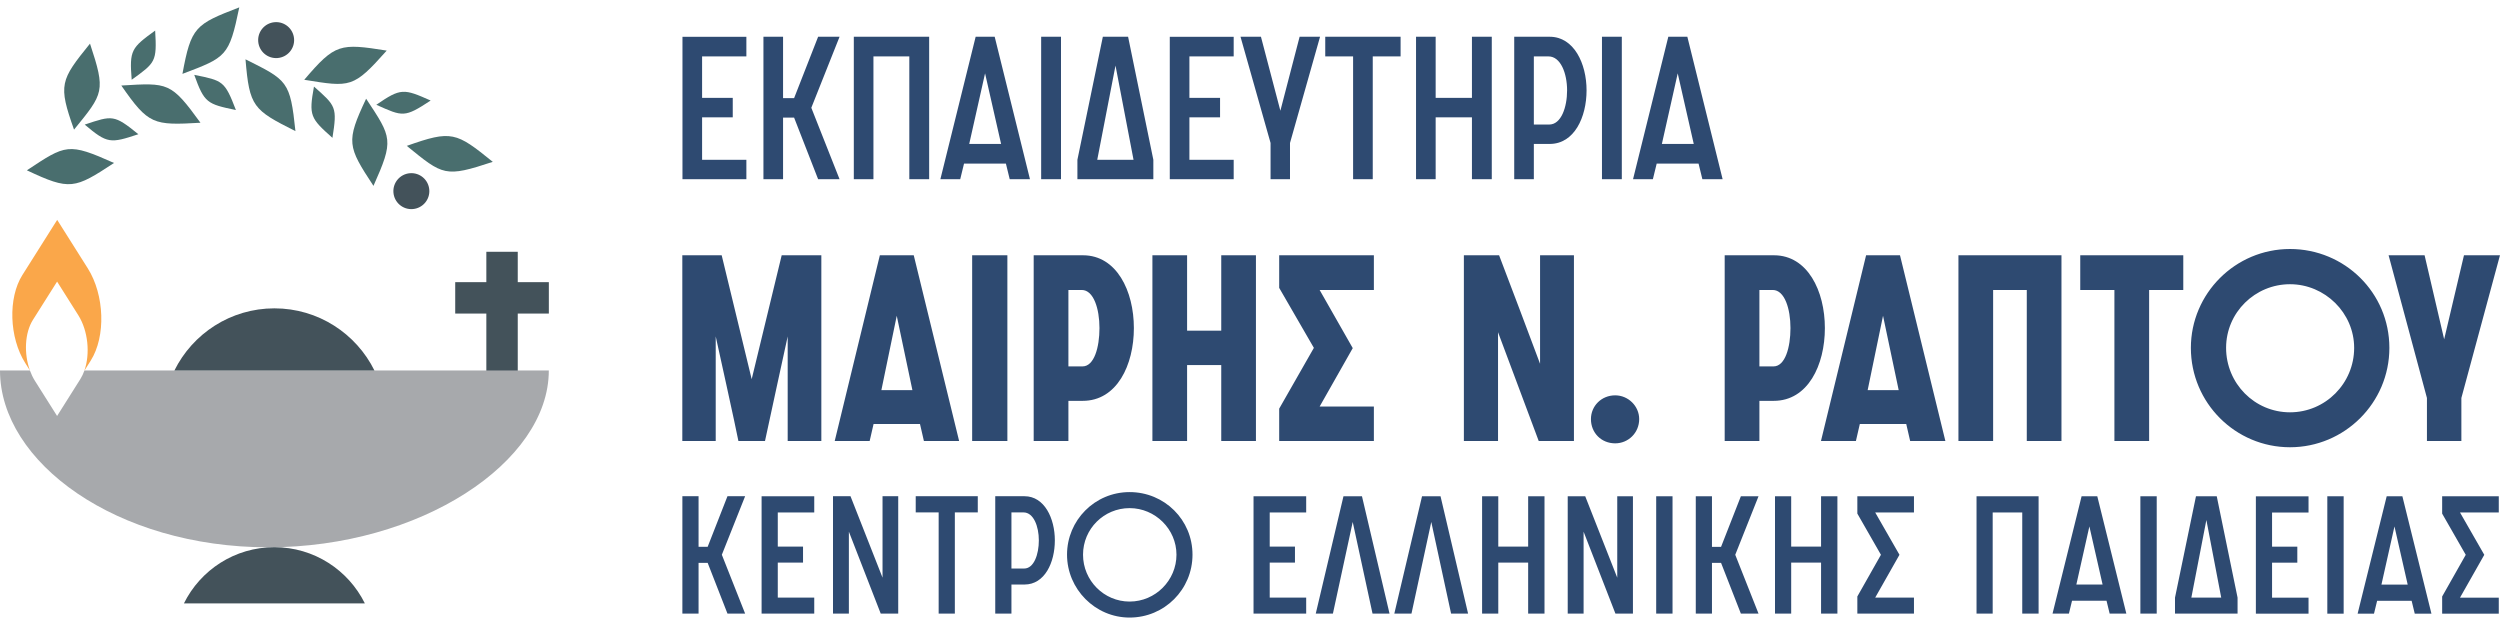 <?xml version="1.0" encoding="UTF-8"?> <svg xmlns="http://www.w3.org/2000/svg" id="logo-dark-nodate" width="800" height="200" viewBox="0 0 800 200"><g id="logo-text"><path d="m531.8,46.06l5.07-22.59,5.13,22.59h-10.2Zm-9.23,11.29h6.35l1.22-5h13.4l1.22,5h6.48l-11.29-45.59h-6.09l-11.29,45.59Zm-9.94,0h6.35V11.76h-6.35v45.59Zm-21.8-17.5v-21.8h4.68c3.91,0,5.96,5.43,5.96,10.87s-1.92,10.93-5.71,10.93h-4.94Zm-6.28,17.5h6.28v-11.29h5.07c7.89,0,11.8-8.58,11.8-17.15s-4.04-17.15-11.8-17.15h-11.35v45.59Zm-31.42,0h6.28v-19.81h11.61v19.81h6.35V11.76h-6.35v19.56h-11.61V11.76h-6.28v45.59Zm-20.13,0h6.28V18.04h8.91v-6.28h-24.11v6.28h8.91v39.31Zm-26.42,0h6.22v-11.6l9.62-34h-6.54l-6.16,23.69-6.22-23.69h-6.54l9.62,34v11.6Zm-32.25,0h20.45v-6.22h-14.17v-13.59h9.81v-6.22h-9.81v-13.27h14.17v-6.28h-20.45v45.59Zm-13.34-45.59h-8.08l-8.14,39.37v6.22h24.3v-6.22l-8.08-39.37Zm-9.87,39.37l5.84-30.15,5.77,30.15h-11.61Zm-17.95,6.22h6.35V11.76h-6.35v45.59Zm-23.02-11.29l5.07-22.59,5.13,22.59h-10.2Zm-9.23,11.29h6.35l1.22-5h13.4l1.22,5h6.48l-11.29-45.59h-6.09l-11.29,45.59Zm-27.7,0h6.28V18.04h11.48v39.31h6.35V11.76h-24.11v45.59Zm-28.92,0h6.28v-19.72h3.53l7.69,19.72h6.86l-9.04-22.86,9.04-22.73h-6.86l-7.69,19.65h-3.53V11.76h-6.28v45.59Zm-25.91,0h20.45v-6.22h-14.17v-13.59h9.81v-6.22h-9.81v-13.27h14.17v-6.28h-20.45v45.59Z" fill="#2e4a71"></path><path d="m509.1,134.11c0,4.42,3.34,7.76,7.76,7.76,4.17,0,7.68-3.34,7.68-7.76,0-4.17-3.51-7.6-7.68-7.6-4.42,0-7.76,3.42-7.76,7.6m-5.43-52.42h-10.85v34.72c-4.34-11.6-8.68-23.12-13.11-34.72h-11.27v59.43h10.93v-34.81l13.02,34.81h11.27v-59.43Zm272.95,59.43h11.02v-13.77l12.35-45.66h-11.52l-6.34,26.88-6.26-26.88h-11.52l12.27,45.66v13.77Zm-23.29-29.8c0,11.35-9.18,20.62-20.53,20.62s-20.45-9.27-20.45-20.62,9.27-20.37,20.45-20.37,20.53,9.18,20.53,20.37Zm-52.25,0c0,17.61,14.27,31.8,31.72,31.8s31.8-14.19,31.8-31.8-14.27-31.64-31.8-31.64-31.72,14.27-31.72,31.64Zm-24.46,29.8h11.1v-48.33h10.93v-11.1h-32.97v11.1h10.93v48.33Zm-49.92,0h11.1v-48.33h10.77v48.33h11.1v-59.43h-32.97v59.43Zm-29.05-16.28l4.92-23.79,5.01,23.79h-9.93Zm-14.94,16.28h11.18l1.25-5.43h14.86l1.25,5.43h11.27l-14.52-59.43h-10.85l-14.44,59.43Zm-19.7-23.87v-24.46h4.26c3.84,0,5.68,6.09,5.68,12.19s-1.67,12.27-5.43,12.27h-4.51Zm-11.1,23.87h11.1v-12.85h4.59c10.94,0,16.36-11.44,16.36-23.29s-5.51-23.29-16.28-23.29h-15.78v59.43Zm-142.57,0h30.3v-11.02h-17.36l10.6-18.7-10.6-18.61h17.36v-11.1h-30.3v10.43l11.1,19.2-11.1,19.45v10.35Zm-40.57,0h11.1v-24.29h10.93v24.29h11.1v-59.43h-11.1v24.12h-10.93v-24.12h-11.1v59.43Zm-26.88-23.87v-24.46h4.26c3.84,0,5.68,6.09,5.68,12.19s-1.67,12.27-5.43,12.27h-4.51Zm-11.1,23.87h11.1v-12.85h4.59c10.93,0,16.36-11.44,16.36-23.29s-5.51-23.29-16.28-23.29h-15.78v59.43Zm-19.7,0h11.27v-59.43h-11.27v59.43Zm-29.05-16.28l4.92-23.79,5.01,23.79h-9.93Zm-14.94,16.28h11.19l1.25-5.43h14.86l1.25,5.43h11.27l-14.52-59.43h-10.85l-14.44,59.43Zm-48.75,0h10.68v-33.47s6.68,30.22,7.26,33.47h8.51c.67-3.25,7.26-33.47,7.26-33.47v33.47h10.77v-59.43h-12.69l-9.6,39.65-9.6-39.65h-12.6v59.43Z" fill="#2e4a71"></path><path d="m781.49,196.37h18.12v-5.12h-12.41l7.77-13.71-7.77-13.55h12.41v-5.18h-18.12v5.55l7.55,13.18-7.55,13.34v5.49Zm-19.43-9.3l4.17-18.61,4.23,18.61h-8.4Zm-7.61,9.3h5.23l1-4.12h11.04l1,4.12h5.34l-9.3-37.56h-5.02l-9.3,37.56Zm-9.71,0h5.23v-37.56h-5.23v37.56Zm-22.86,0h16.85v-5.12h-11.67v-11.2h8.08v-5.12h-8.08v-10.93h11.67v-5.18h-16.85v37.56Zm-12.51-37.56h-6.66l-6.71,32.43v5.12h20.02v-5.12l-6.66-32.43Zm-8.14,32.43l4.81-24.84,4.75,24.84h-9.56Zm-16.31,5.12h5.23v-37.56h-5.23v37.56Zm-20.49-9.3l4.17-18.61,4.23,18.61h-8.4Zm-7.61,9.3h5.23l1-4.12h11.04l1,4.12h5.34l-9.3-37.56h-5.02l-9.3,37.56Zm-24.34,0h5.18v-32.38h9.46v32.38h5.23v-37.56h-19.86v37.56Zm-38.13,0h18.12v-5.12h-12.41l7.77-13.71-7.77-13.55h12.41v-5.18h-18.12v5.55l7.55,13.18-7.55,13.34v5.49Zm-26.35,0h5.18v-16.32h9.56v16.32h5.23v-37.56h-5.23v16.11h-9.56v-16.11h-5.18v37.56Zm-25.35,0h5.18v-16.24h2.91l6.34,16.24h5.65l-7.45-18.83,7.45-18.73h-5.65l-6.34,16.19h-2.91v-16.19h-5.18v37.56Zm-12.67,0h5.23v-37.56h-5.23v37.56Zm-28.3,0h5.07v-26.22l10.19,26.22h5.6v-37.56h-5.02v26.06l-10.25-26.06h-5.6v37.56Zm-27.41,0h5.18v-16.32h9.56v16.32h5.23v-37.56h-5.23v16.11h-9.56v-16.11h-5.18v37.56Zm-28.09,0h5.49l6.34-29.33,6.34,29.33h5.44l-8.82-37.56h-5.92l-8.87,37.56Zm-25.14,0h5.49l6.34-29.33,6.34,29.33h5.44l-8.82-37.56h-5.92l-8.87,37.56Zm-19.91,0h16.85v-5.12h-11.67v-11.2h8.08v-5.12h-8.08v-10.93h11.67v-5.18h-16.85v37.56Zm-39.66-3.86c-8.19,0-14.9-6.71-14.9-15s6.71-14.9,14.9-14.9,15,6.71,15,14.9-6.71,15-15,15Zm0,5.12c11.15,0,20.13-8.98,20.13-20.13s-8.98-20.02-20.13-20.02-20.02,9.03-20.02,20.02,8.98,20.13,20.02,20.13Zm-37.81-15.69v-17.96h3.86c3.22,0,4.91,4.47,4.91,8.95s-1.58,9.01-4.7,9.01h-4.07Zm-5.18,14.42h5.18v-9.3h4.17c6.5,0,9.72-7.07,9.72-14.13s-3.33-14.13-9.72-14.13h-9.35v37.56Zm-18.11,0h5.18v-32.38h7.34v-5.18h-19.86v5.18h7.34v32.38Zm-33.8,0h5.07v-26.22l10.19,26.22h5.6v-37.56h-5.02v26.06l-10.25-26.06h-5.6v37.56Zm-22.86,0h16.85v-5.12h-11.67v-11.2h8.08v-5.12h-8.08v-10.93h11.67v-5.18h-16.85v37.56Zm-25.35,0h5.18v-16.24h2.91l6.34,16.24h5.65l-7.45-18.83,7.45-18.73h-5.65l-6.34,16.19h-2.91v-16.19h-5.18v37.56Z" fill="#2e4a71"></path></g><g id="logo-icon"><rect x="145.67" y="90.29" width="29.96" height="10.05" fill="#43525a"></rect><rect x="155.63" y="80.57" width="10.05" height="38.42" fill="#43525a"></rect><path d="m0,118.55h0c0,29.46,37.37,56.59,85.86,56.59s89.76-27.13,89.76-56.59H27.02c-.35,1-.79,1.93-1.31,2.76l-7.44,11.8-7.1-11.25c-.64-1.01-1.17-2.13-1.6-3.31H0Z" fill="#a7a9ac" fill-rule="evenodd"></path><path d="m87.81,98.67c14.04,0,26.18,8.1,32.01,19.89H55.81c5.83-11.78,17.97-19.89,32.01-19.89" fill="#43525a" fill-rule="evenodd"></path><path d="m87.81,175.1c12.69,0,23.67,7.33,28.94,17.98h-57.89c5.27-10.66,16.25-17.98,28.94-17.98" fill="#43525a" fill-rule="evenodd"></path><path d="m7.15,88.03l11.15-17.67,9.79,15.51c5.38,8.53,5.81,21.81.95,29.51l-2.05,3.25c1.91-5.38,1.22-12.76-1.94-17.77l-6.78-10.75-7.73,12.24c-2.64,4.18-2.92,10.84-.96,16.21l-1.51-2.4c-5.13-8.14-5.54-20.8-.91-28.15" fill="#faa74a" fill-rule="evenodd"></path><path d="m36.49,52.15c-12.65,8.31-14.07,8.87-27.89,2.35,12.53-8.29,13.17-8.91,27.89-2.35" fill="#496e6e" fill-rule="evenodd"></path><path d="m44.28,42.95c-8.96,2.96-9.9,3.07-17.17-3.08,8.88-2.97,9.37-3.24,17.17,3.08" fill="#496e6e" fill-rule="evenodd"></path><path d="m28.8,13.96c-9.52,11.76-10.22,13.12-5.11,27.52,9.49-11.65,10.17-12.22,5.11-27.52" fill="#496e6e" fill-rule="evenodd"></path><path d="m64.15,39.28c-15.11.87-16.62.64-25.33-11.91,15-.91,15.86-1.13,25.33,11.91" fill="#496e6e" fill-rule="evenodd"></path><path d="m49.65,9.78c-7.63,5.55-8.27,6.25-7.51,15.74,7.59-5.48,8.1-5.72,7.51-15.74" fill="#496e6e" fill-rule="evenodd"></path><path d="m75.49,35.21c-9.24-1.91-10.11-2.29-13.33-11.26,9.17,1.87,9.73,1.88,13.33,11.26" fill="#496e6e" fill-rule="evenodd"></path><path d="m76.57,2.36c-14.13,5.43-15.41,6.25-18.19,21.28,14.04-5.34,14.92-5.5,18.19-21.28" fill="#496e6e" fill-rule="evenodd"></path><path d="m94.54,41.96c-13.52-6.8-14.72-7.75-15.98-22.98,13.44,6.71,14.3,6.95,15.98,22.98" fill="#496e6e" fill-rule="evenodd"></path><path d="m106.38,44.11c-7.04-6.28-7.61-7.04-5.91-16.41,7.01,6.21,7.49,6.49,5.91,16.41" fill="#496e6e" fill-rule="evenodd"></path><path d="m123.75,16.19c-14.95-2.37-16.48-2.29-26.39,9.34,14.83,2.4,15.67,2.7,26.39-9.34" fill="#496e6e" fill-rule="evenodd"></path><path d="m119.51,59.48c-8.31-12.65-8.87-14.07-2.35-27.89,8.29,12.53,8.91,13.17,2.35,27.89" fill="#496e6e" fill-rule="evenodd"></path><path d="m137.81,32.17c-8.62-3.83-9.55-4.04-17.39,1.36,8.54,3.84,9,4.15,17.39-1.36" fill="#496e6e" fill-rule="evenodd"></path><path d="m157.69,51.79c-11.76-9.52-13.12-10.22-27.52-5.11,11.65,9.49,12.22,10.17,27.52,5.11" fill="#496e6e" fill-rule="evenodd"></path><path d="m87.9,7.1c3.17-.26,5.94,2.1,6.2,5.27.26,3.17-2.1,5.94-5.27,6.2-3.17.26-5.94-2.1-6.2-5.27-.26-3.17,2.1-5.94,5.26-6.2" fill="#43525a" fill-rule="evenodd"></path><path d="m131.17,55.43c3.17-.26,5.94,2.1,6.2,5.27.26,3.16-2.1,5.94-5.27,6.2-3.17.26-5.94-2.1-6.2-5.27-.26-3.17,2.1-5.94,5.27-6.2" fill="#43525a" fill-rule="evenodd"></path></g></svg> 